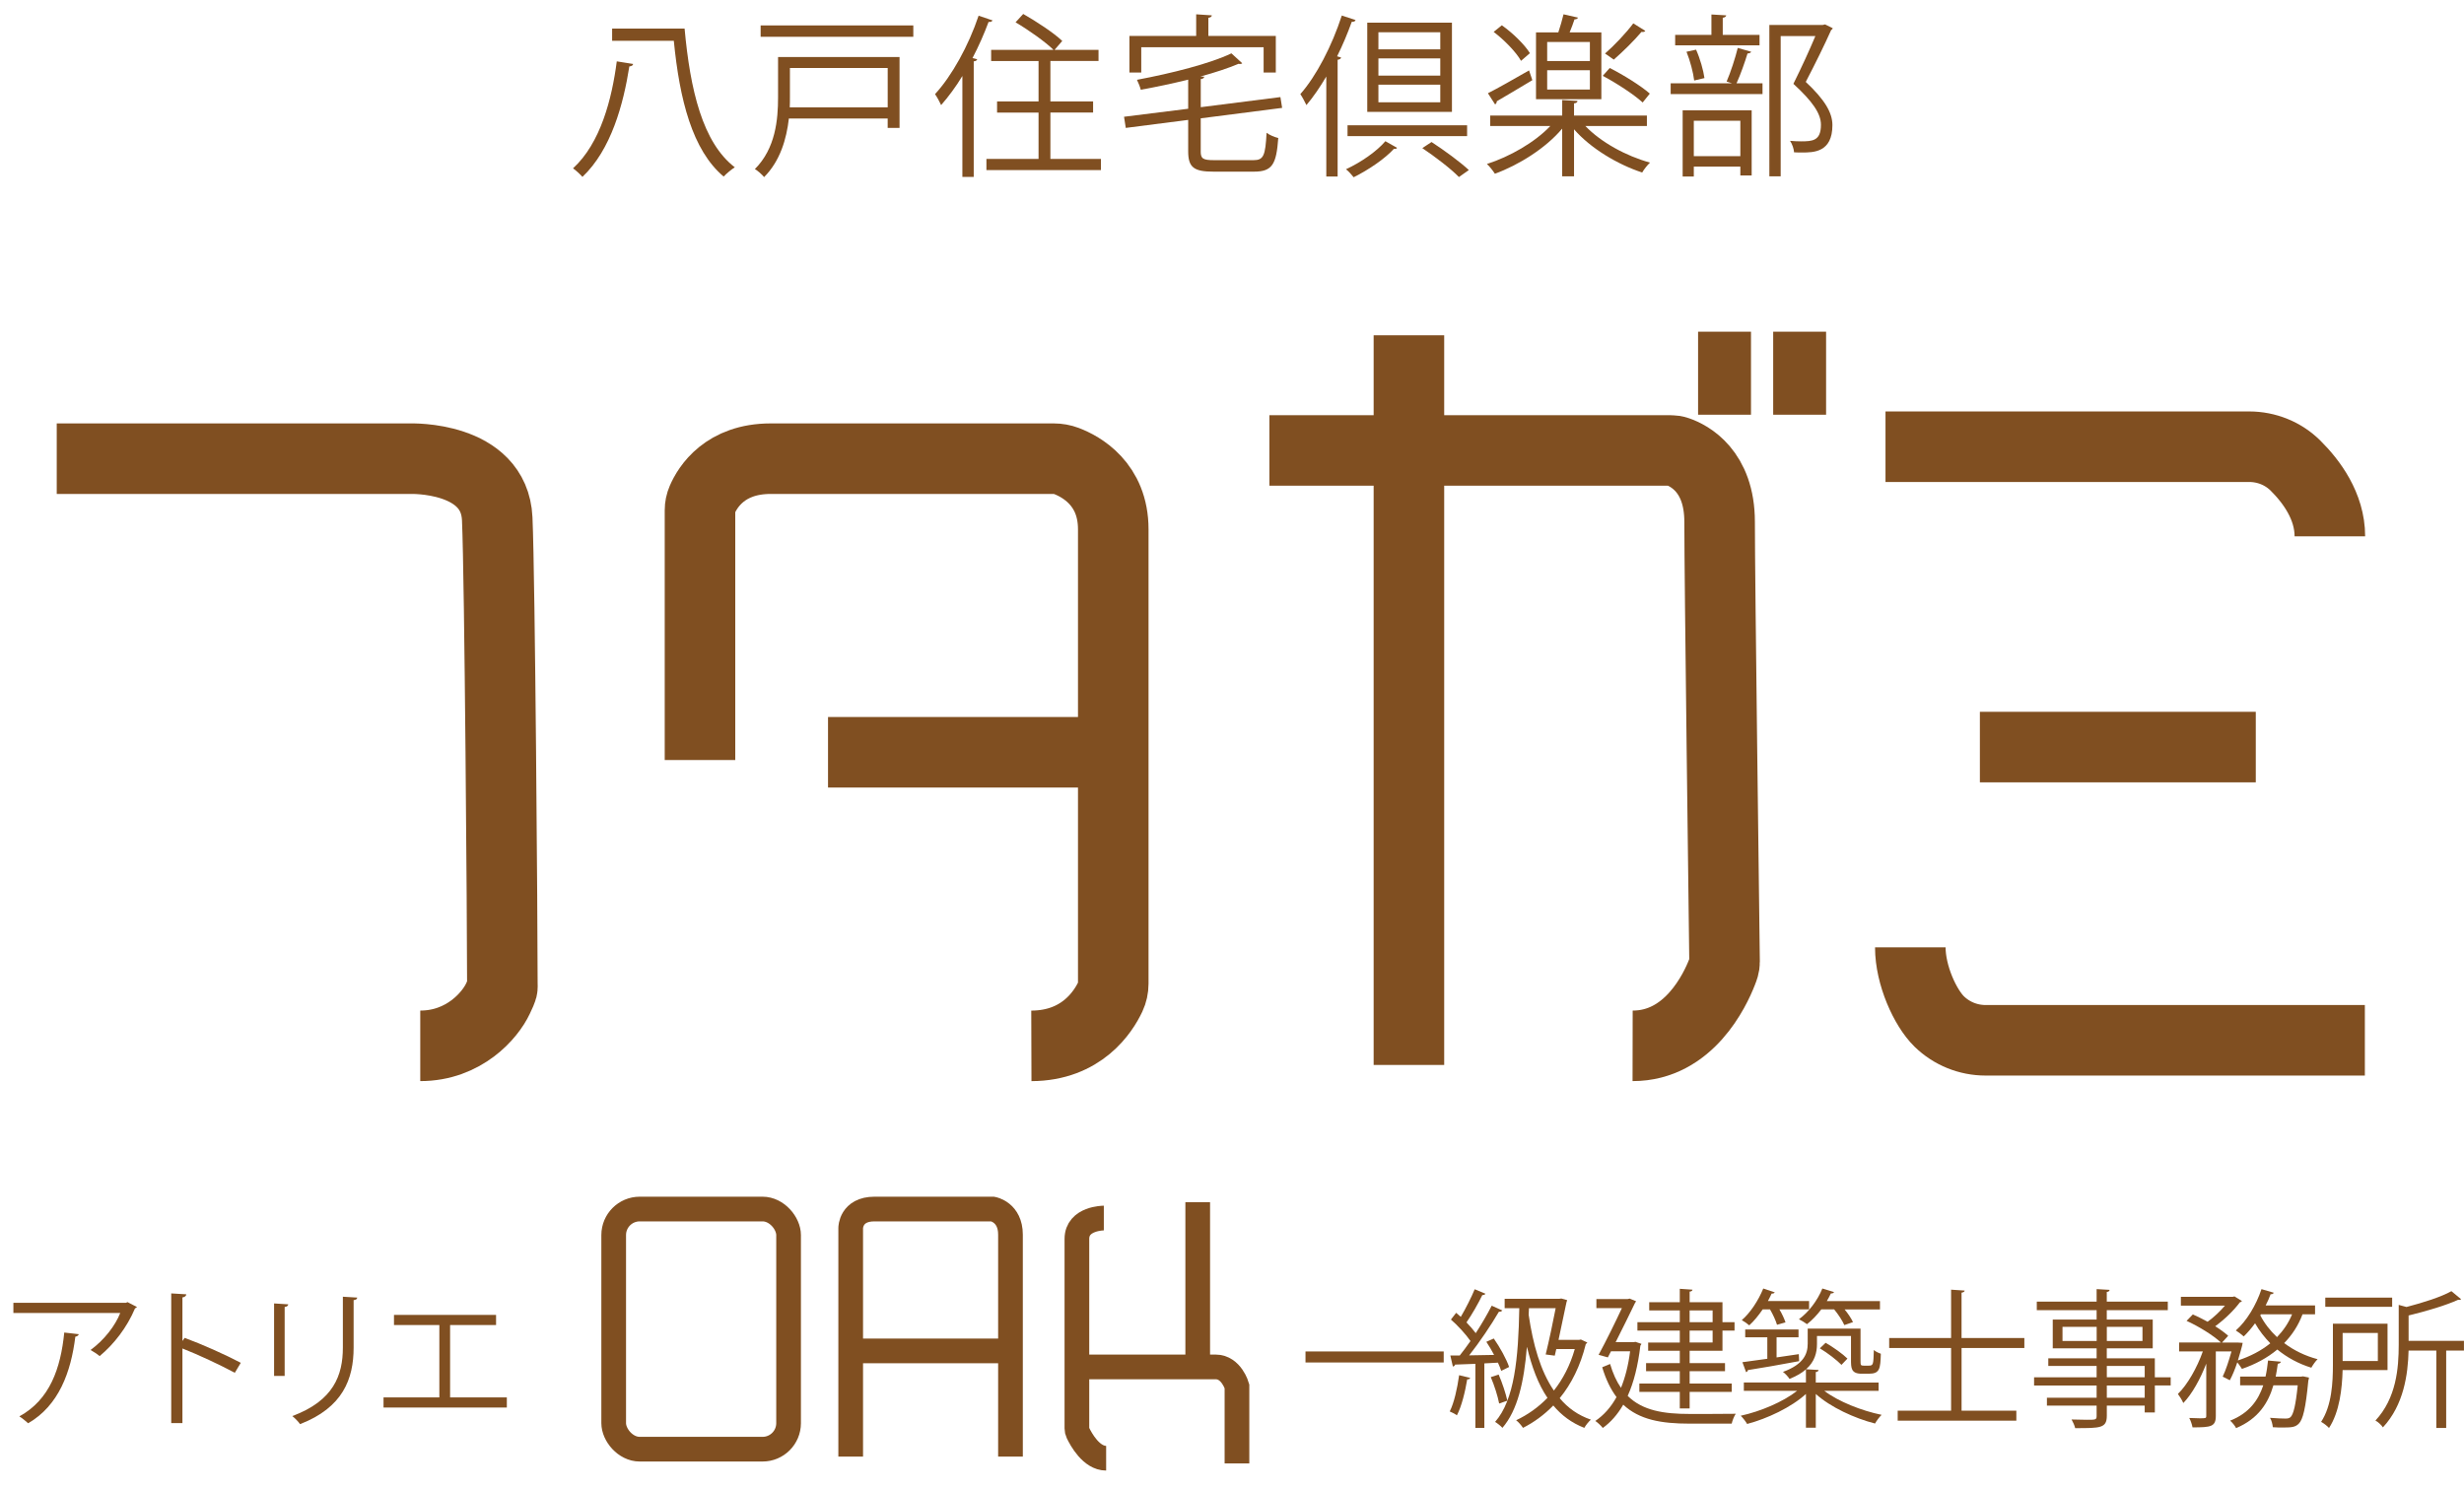 <?xml version="1.0" encoding="UTF-8"?>
<svg id="a" xmlns="http://www.w3.org/2000/svg" version="1.1" viewBox="0 0 99.015 59.811">
  <!-- Generator: Adobe Illustrator 29.6.0, SVG Export Plug-In . SVG Version: 2.1.1 Build 207)  -->
  <g>
    <path d="M2.28,18.435h14.205s3.383-.113,3.496,2.416c.107,2.392.206,16.385.206,18.661,0,.238.038.164-.178.626-.308.66-1.354,1.896-3.121,1.896" fill="none" stroke="#804f21" stroke-miterlimit="10" stroke-width="2.835"/>
    <path d="M28.129,30.546v-10.034c0-.148.029-.292.088-.428.22-.511.917-1.649,2.751-1.649,2.152-0,9.978-0,11.377-0.0.174 0.0.341.03.504.091.592.224,1.887.923,1.887,2.747v18.264c0,.18-.039.356-.115.519-.285.606-1.151,1.973-3.176,1.979" fill="none" stroke="#804f21" stroke-miterlimit="10" stroke-width="2.835"/>
    <line x1="33.274" y1="30.235" x2="44.735" y2="30.235" fill="none" stroke="#804f21" stroke-miterlimit="10" stroke-width="2.835"/>
    <path d="M51.01,18.104h16.11c.1,0,.198.014.293.047.454.156,1.689.769,1.689,2.822,0,2.343.178,15.842.199,17.686.002.147-.047.273-.101.41-.279.72-1.332,2.969-3.594,2.965" fill="none" stroke="#804f21" stroke-miterlimit="10" stroke-width="2.835"/>
    <line x1="56.617" y1="13.475" x2="56.617" y2="42.802" fill="none" stroke="#804f21" stroke-miterlimit="10" stroke-width="2.835"/>
    <path d="M75.768,17.954h14.614c.696,0,1.366.268,1.86.758.641.635,1.383,1.631,1.383,2.844" fill="none" stroke="#804f21" stroke-miterlimit="10" stroke-width="2.835"/>
    <line x1="79.561" y1="30.026" x2="90.648" y2="30.026" fill="none" stroke="#804f21" stroke-miterlimit="10" stroke-width="2.835"/>
    <path d="M95.031,41.811h-15.243c-.695,0-1.362-.27-1.86-.755-.566-.552-1.163-1.862-1.163-2.981" fill="none" stroke="#804f21" stroke-miterlimit="10" stroke-width="2.835"/>
    <line x1="69.3" y1="13.331" x2="69.3" y2="16.668" fill="none" stroke="#804f21" stroke-miterlimit="10" stroke-width="2.126"/>
    <line x1="72.318" y1="13.331" x2="72.318" y2="16.668" fill="none" stroke="#804f21" stroke-miterlimit="10" stroke-width="2.126"/>
  </g>
  <g>
    <path d="M25.443,2.571c-.014.063-.062.091-.153.098-.238,1.513-.729,3.348-1.885,4.44-.084-.098-.266-.266-.378-.343,1.106-1.015,1.562-2.787,1.758-4.3l.658.105ZM24.597,1.149h2.913c.225,2.465.722,4.581,2.018,5.575-.134.084-.337.252-.448.372-1.261-1.058-1.772-3.096-2.003-5.456h-2.479s0-.49,0-.49Z" fill="#804f21"/>
    <path d="M36.148,2.291v2.851h-.477v-.378h-3.971c-.092.819-.351,1.709-.995,2.354-.077-.098-.266-.266-.371-.322.834-.833.932-1.996.932-2.886v-1.618s4.882,0,4.882 0ZM30.566,1.023h6.135v.455h-6.135v-.455ZM35.672,2.732h-3.929v1.177c0,.133,0,.266-.007.406h3.936v-1.583Z" fill="#804f21"/>
    <path d="M38.673,3.054c-.266.441-.56.833-.854,1.17-.049-.112-.168-.33-.245-.441.673-.729,1.345-1.94,1.751-3.152l.561.189c-.028.049-.077.07-.161.063-.182.49-.399.98-.645,1.45l.189.049c-.014.042-.049.077-.14.084v4.644h-.456V3.054ZM42.21,6.388h2.031v.448h-4.602v-.448h2.095v-1.863h-1.667v-.448h1.667v-1.625h-1.905v-.448h2.507c-.329-.322-1.001-.799-1.526-1.107l.308-.336c.54.308,1.233.763,1.569,1.085l-.309.357h1.766v.448h-1.934v1.625h1.716v.448h-1.716v1.863Z" fill="#804f21"/>
    <path d="M48.25,6.08c0,.294.084.357.539.357h1.583c.406,0,.477-.182.525-1.1.119.091.322.175.47.21-.077,1.058-.238,1.352-.981,1.352h-1.617c-.792,0-1.022-.168-1.022-.819v-1.261l-2.508.322-.07-.448,2.578-.322v-1.17c-.624.154-1.282.294-1.905.406-.028-.112-.098-.287-.154-.399,1.38-.259,2.941-.651,3.796-1.064l.435.399c-.021.021-.049.028-.084.028-.021,0-.042,0-.063-.007-.413.175-.945.35-1.533.511l.153.007c-.007.049-.042.084-.14.098v1.128l3.201-.406.069.434-3.271.42v1.324ZM45.861,1.898v1.016h-.476v-1.471h2.683v-.868l.63.042c-.007.049-.042.084-.14.098v.729h2.71v1.471h-.49v-1.016s-4.917,0-4.917 0Z" fill="#804f21"/>
    <path d="M53.297,3.075c-.253.427-.519.819-.799,1.149-.056-.112-.168-.336-.245-.441.645-.729,1.274-1.947,1.667-3.159l.553.182c-.014.049-.069.077-.153.07-.169.469-.364.938-.589,1.387l.161.049c-.007.042-.049.077-.14.091v4.693h-.455V3.075ZM56.14,5.94c-.014.042-.069.049-.126.042-.35.385-.994.833-1.618,1.142-.076-.098-.202-.238-.308-.322.609-.28,1.247-.729,1.583-1.127l.469.266ZM54.15,5.47v-.435h4.805v.435h-4.805ZM58.346.911v3.586h-3.403V.911s3.403,0,3.403 0ZM57.877,1.983v-.687h-2.486v.687h2.486ZM57.877,3.04v-.694h-2.486v.694h2.486ZM57.877,4.112v-.708h-2.486v.708h2.486ZM58.626,7.116c-.308-.322-.959-.82-1.471-1.163l.371-.245c.505.329,1.156.805,1.499,1.127l-.399.28Z" fill="#804f21"/>
    <path d="M66.179,5.064h-2.472c.623.651,1.632,1.205,2.598,1.471-.104.098-.245.273-.314.399-1.002-.329-2.073-.974-2.739-1.737v1.891h-.476v-1.919c-.658.785-1.744,1.464-2.704,1.814-.076-.119-.217-.301-.321-.392.917-.294,1.926-.869,2.549-1.527h-2.416v-.42h2.893v-.623l.616.035c-.007.056-.049.091-.141.098v.49h2.928v.42ZM59.792,3.747c.42-.21,1.036-.567,1.652-.917l.133.392c-.525.315-1.078.645-1.429.848,0,.056-.027.105-.069.126l-.287-.448ZM60.351,1.016c.435.308.918.777,1.128,1.121l-.357.308c-.196-.35-.665-.833-1.1-1.163l.329-.266ZM64.35,1.303v2.683h-2.626V1.303h.896c.077-.231.161-.518.21-.728l.581.133c-.014.042-.062.07-.14.07-.049.147-.119.343-.196.525,0,0,1.274,0,1.274 0ZM63.889,2.452v-.764h-1.716v.764h1.716ZM63.889,3.6v-.777h-1.716v.777h1.716ZM64.687,2.732c.553.28,1.261.722,1.61,1.03l-.287.357c-.343-.315-1.036-.77-1.604-1.071l.28-.315ZM64.498,2.151c.364-.315.854-.833,1.135-1.212l.483.301c-.021.035-.07.056-.154.042-.287.343-.749.798-1.113,1.114l-.351-.245Z" fill="#804f21"/>
    <path d="M69.383,3.278c.16-.364.35-.953.448-1.352l.539.154c-.015.042-.063.063-.147.07-.104.343-.28.847-.441,1.198h1.044v.434h-3.691v-.434h2.466l-.217-.07ZM70.706,1.401v.42h-3.39v-.42h1.457v-.819l.595.035c-.007.049-.049.084-.14.098v.687h1.478ZM67.617,7.095v-2.662h2.773v2.62h-.455v-.357h-1.87v.399h-.448ZM68.156,1.996c.161.357.295.833.337,1.142l-.413.098c-.035-.308-.161-.792-.309-1.156,0,0,.385-.084.385-.084ZM69.935,4.854h-1.87v1.421h1.87v-1.421ZM73.34.981l.308.154c-.007.035-.035.056-.062.07-.267.596-.638,1.352-1.022,2.087.756.708,1.071,1.232,1.071,1.737,0,1.1-.764,1.1-1.219,1.1-.105,0-.217,0-.322-.007-.007-.126-.07-.329-.161-.462.154.014.301.021.435.021.469,0,.806-.021.806-.666,0-.455-.344-.945-1.107-1.646.344-.693.645-1.352.883-1.919h-1.394v5.638h-.455V1.002h2.149s.092-.021.092-.021Z" fill="#804f21"/>
  </g>
  <g>
    <path d="M5.504,52.53c-.013.024-.048.042-.078.055-.324.768-.84,1.433-1.422,1.919-.09-.078-.258-.187-.365-.246.552-.402.995-.983,1.193-1.487H.538v-.408h4.521l.066-.029.378.197ZM3.165,53.622c-.006.048-.061.09-.138.102-.174,1.415-.66,2.765-1.896,3.479-.084-.072-.239-.21-.354-.276,1.224-.671,1.661-1.925,1.805-3.37l.582.066Z" fill="#804f21"/>
    <path d="M9.435,55.175c-.611-.329-1.451-.72-2.104-.978v2.999h-.45v-5.212l.605.036c-.006.066-.054.108-.155.126v1.751l.09-.126c.701.258,1.631.672,2.255,1.002l-.24.401Z" fill="#804f21"/>
    <path d="M11.014,55.301v-2.914l.57.036c-.006.054-.048.096-.145.107v2.771h-.426ZM14.355,52.152c-.006.061-.048.091-.145.103v1.907c0,1.259-.432,2.41-2.152,3.076-.061-.09-.21-.246-.312-.324,1.66-.617,2.032-1.643,2.032-2.752v-2.045l.576.035Z" fill="#804f21"/>
    <path d="M15.832,52.848h4.102v.407h-1.847v2.909h2.28v.407h-4.955v-.407h2.243v-2.909h-1.823v-.407Z" fill="#804f21"/>
  </g>
  <g>
    <path d="M52.461,54.317h5.554v.443h-5.554v-.443Z" fill="#804f21"/>
    <path d="M59.078,55.379c-.012.042-.048.06-.119.06-.084.51-.229,1.092-.414,1.445-.066-.054-.204-.12-.288-.156.174-.342.3-.911.378-1.457l.443.108ZM60.026,53.795c.252.36.516.84.617,1.146l-.317.156c-.03-.096-.078-.21-.132-.33-.187.013-.366.024-.546.03v2.591h-.36v-2.573c-.312.013-.594.024-.815.03-.012.048-.048.072-.09.078l-.102-.443h.378c.138-.168.281-.372.432-.582-.187-.27-.504-.618-.786-.863l.21-.271c.061.055.12.108.187.162.197-.336.426-.785.558-1.109l.432.18c-.019.036-.066.055-.126.055-.156.323-.414.779-.636,1.097.144.15.275.3.372.432.245-.377.474-.773.642-1.103l.426.191c-.024.036-.072.054-.139.054-.3.516-.779,1.229-1.193,1.751l1.002-.018c-.096-.18-.204-.366-.312-.527l.3-.133ZM60.224,55.247c.145.335.288.768.348,1.049l-.329.114c-.054-.288-.192-.726-.336-1.062l.317-.102ZM63.528,53.837l.258.12c-.012.024-.036.048-.061.061-.216.881-.581,1.606-1.049,2.177.33.396.743.689,1.253.863-.09.078-.21.228-.264.33-.51-.198-.917-.504-1.247-.899-.366.377-.779.678-1.218.899-.054-.09-.186-.24-.275-.306.462-.217.888-.517,1.259-.9-.378-.558-.629-1.247-.821-2.038h-.006c-.114,1.396-.372,2.536-.983,3.244-.061-.072-.204-.187-.294-.24.779-.882.936-2.566.972-4.569h-.588v-.378h2.194l.084-.012.234.065c-.012.03-.019.066-.03.097-.072.359-.197.941-.317,1.499h.833l.066-.013ZM62.113,54.437c.138-.564.3-1.326.401-1.859h-1.073c-.006.09-.006.174-.012.264.174,1.193.474,2.261,1.013,3.047.36-.456.654-1.014.84-1.668h-.743l-.061.265-.365-.048Z" fill="#804f21"/>
    <path d="M65.726,53.933l.234.078c-.006.029-.024.054-.042.071-.097.81-.264,1.481-.51,2.021.6.594,1.451.726,2.488.726.228,0,1.56,0,1.854-.007-.066.097-.139.282-.162.396h-1.697c-1.134,0-2.015-.156-2.662-.762-.229.396-.504.708-.822.936-.06-.084-.216-.228-.3-.282.336-.228.624-.546.852-.959-.233-.312-.426-.702-.575-1.199l.317-.132c.114.384.258.701.438.959.168-.414.294-.899.366-1.469h-.768l-.126.245-.372-.102c.312-.576.684-1.337.936-1.877h-1.025v-.366h1.26l.078-.018.258.107c-.013.024-.03.055-.049.078-.186.384-.479.989-.773,1.565h.726l.078-.012ZM67.502,53.957v-.479h-1.703v-.336h1.703v-.474h-1.229v-.33h1.229v-.539l.51.035c-.006.042-.036.072-.114.078v.426h1.319v.804h.485v.336h-.485v.81h-1.319v.498h1.421v.323h-1.421v.498h1.691v.336h-1.691v.665h-.396v-.665h-1.625v-.336h1.625v-.498h-1.355v-.323h1.355v-.498h-1.271v-.33h1.271ZM67.897,52.668v.474h.924v-.474h-.924ZM68.821,53.957v-.479h-.924v.479h.924Z" fill="#804f21"/>
    <path d="M75.492,55.9h-2.183c.569.432,1.493.798,2.303.965-.09.084-.204.24-.264.349-.822-.21-1.787-.654-2.381-1.188v1.355h-.396v-1.355c-.594.539-1.548.989-2.363,1.205-.06-.102-.174-.252-.258-.33.798-.174,1.703-.558,2.267-1.001h-2.141v-.336h2.495v-.527c-.162.144-.378.27-.66.384-.048-.084-.186-.229-.264-.282.84-.306.995-.731.995-1.134v-.605h2.123v1.26c0,.21,0,.228.132.228h.18c.204,0,.204-.023.223-.63.071.066.191.12.281.15-.018.611-.042.804-.485.804h-.282c-.432,0-.432-.229-.432-.576v-.941h-1.367v.324c0,.342-.09.707-.438,1.013l.503.03c-.006.042-.035.072-.113.084v.42h2.524v.336ZM71.408,53.244c-.048-.168-.162-.414-.281-.618h-.294c-.168.246-.354.474-.54.642-.072-.065-.21-.162-.3-.21.336-.288.666-.785.863-1.271l.462.156c-.018.03-.06.054-.126.048-.042.096-.096.198-.149.3h1.654v.336h-1.192c.107.18.197.378.245.521l-.342.097ZM72.296,54.707c-.762.144-1.553.281-2.057.359-.006.048-.036.072-.072.084l-.149-.401c.275-.036.617-.084,1.001-.138v-.864h-.888v-.312h2.142v.312h-.882v.81l.894-.132.012.282ZM74.113,53.256c-.072-.168-.24-.426-.408-.63h-.516c-.174.228-.372.438-.575.594-.078-.06-.229-.15-.324-.198.378-.275.743-.743.941-1.235l.468.145c-.012.036-.054.054-.126.054-.048.102-.102.204-.162.306h2.135v.336h-1.421c.144.174.27.366.336.51l-.348.12ZM73.363,53.969c.312.18.689.449.876.635l-.24.252c-.186-.191-.558-.479-.869-.665l.233-.222Z" fill="#804f21"/>
    <path d="M81.349,54.178h-2.524v2.52h2.201v.401h-4.768v-.401h2.146v-2.52h-2.488v-.401h2.488v-1.943l.546.036c-.006.042-.042.072-.126.084v1.823h2.524v.401Z" fill="#804f21"/>
    <path d="M87.228,55.354v.33h-.636v1.085h-.408v-.275h-1.522v.407c0,.271-.078.378-.258.438-.187.06-.504.06-1.014.06-.019-.096-.09-.252-.145-.348.223.006.444.012.606.012.365,0,.401,0,.401-.156v-.413h-1.997v-.318h1.997v-.491h-2.513v-.33h2.513v-.456h-1.942v-.306h1.942v-.401h-1.763v-1.157h1.763v-.378h-2.404v-.342h2.404v-.504l.521.03c-.006.048-.036.077-.113.084v.39h2.452v.342h-2.452v.378h1.847v1.157h-1.847v.401h1.931v.762h.636ZM82.881,53.897h1.373v-.569h-1.373v.569ZM86.095,53.328h-1.433v.569h1.433v-.569ZM84.662,54.898v.456h1.522v-.456h-1.522ZM86.184,56.176v-.491h-1.522v.491h1.522Z" fill="#804f21"/>
    <path d="M93.03,52.824h-.504c-.168.449-.42.833-.737,1.157.39.294.845.516,1.343.647-.084.078-.191.234-.252.342-.51-.156-.972-.408-1.367-.731-.401.336-.882.594-1.421.779-.042-.072-.12-.18-.187-.264-.09.27-.191.521-.3.72l-.287-.145c.126-.258.252-.653.354-1.013h-.63v2.59c0,.438-.197.462-.936.462-.018-.102-.071-.27-.132-.378.156.007.306.013.42.013.24,0,.264,0,.264-.097v-2.099c-.239.618-.575,1.229-.923,1.583-.042-.107-.145-.27-.217-.365.385-.372.774-1.062,1.002-1.709h-.953v-.36h1.679c-.3-.281-.888-.647-1.379-.869l.252-.258c.191.084.396.186.593.294.252-.18.504-.42.696-.647h-1.77v-.354h2.081l.072-.018.3.186c-.012.024-.054.048-.084.054-.234.318-.618.69-.989.96.21.132.39.264.521.384l-.246.27h.611l.217.013c0,.077-.15.563-.192.707.492-.162.936-.39,1.302-.689-.234-.24-.444-.51-.612-.804-.144.198-.3.378-.455.528-.078-.072-.223-.181-.318-.24.426-.372.815-1.008,1.031-1.661l.492.144c-.013.042-.061.066-.126.061-.054.149-.12.3-.198.449h1.985v.36ZM92.55,55.318l.234.048c0,.036-.006.084-.024.12-.107,1.121-.216,1.565-.384,1.733-.132.132-.264.155-.617.155-.126,0-.276,0-.426-.012-.012-.114-.048-.275-.114-.378.271.024.522.03.618.03.102,0,.155-.012.21-.06.113-.114.203-.456.287-1.277h-.978c-.203.701-.6,1.343-1.499,1.721-.042-.09-.155-.228-.239-.3.762-.3,1.133-.821,1.331-1.421h-.93v-.349h1.02c.048-.209.078-.432.102-.647l.517.048c-.013.049-.055.072-.126.084-.024.174-.049.342-.084.516h1.013l.09-.012ZM90.853,52.824l-.024.042c.168.323.396.617.672.875.252-.264.462-.563.605-.917h-1.253Z" fill="#804f21"/>
    <path d="M95.942,55.066h-1.805c-.019.738-.12,1.674-.546,2.327-.061-.072-.222-.198-.318-.246.432-.659.474-1.589.474-2.291v-1.654h2.195v1.864ZM96.128,52.152v.372h-2.687v-.372h2.687ZM95.553,53.573h-1.415v1.128h1.415v-1.128ZM99.013,53.891v.39h-.714v3.112h-.396v-3.112h-1.115c-.024.953-.192,2.188-1.032,3.088-.054-.09-.197-.222-.3-.275.84-.899.936-2.111.936-3.047v-1.601l.312.084c.665-.174,1.391-.402,1.805-.636l.39.323c-.023.024-.065.036-.12.024-.485.222-1.271.456-1.99.63v1.02h2.225Z" fill="#804f21"/>
  </g>
  <rect x="24.661" y="48.593" width="7.028" height="9.652" rx="1.046" ry="1.046" fill="none" stroke="#804f21" stroke-miterlimit="10" stroke-width=".992"/>
  <path d="M34.185,58.543v-9.19s0-.76.956-.76h4.754s.711.123.711,1.029v8.92" fill="none" stroke="#804f21" stroke-miterlimit="10" stroke-width=".992"/>
  <line x1="33.809" y1="54.678" x2="40.23" y2="54.678" fill="none"/>
  <line x1="34.168" y1="54.295" x2="40.623" y2="54.295" fill="none" stroke="#804f21" stroke-miterlimit="10" stroke-width=".992"/>
  <path d="M44.357,48.955s-1.082,0-1.082.838v7.616c0,.063.013.122.04.178.125.262.537,1.021,1.135,1.021" fill="none" stroke="#804f21" stroke-miterlimit="10" stroke-width=".992"/>
  <path d="M49.707,58.818v-3.1s-.22-.78-.86-.78h-5.571" fill="none" stroke="#804f21" stroke-miterlimit="10" stroke-width=".992"/>
  <line x1="48.13" y1="48.318" x2="48.13" y2="54.938" fill="none" stroke="#804f21" stroke-miterlimit="10" stroke-width=".992"/>
</svg>